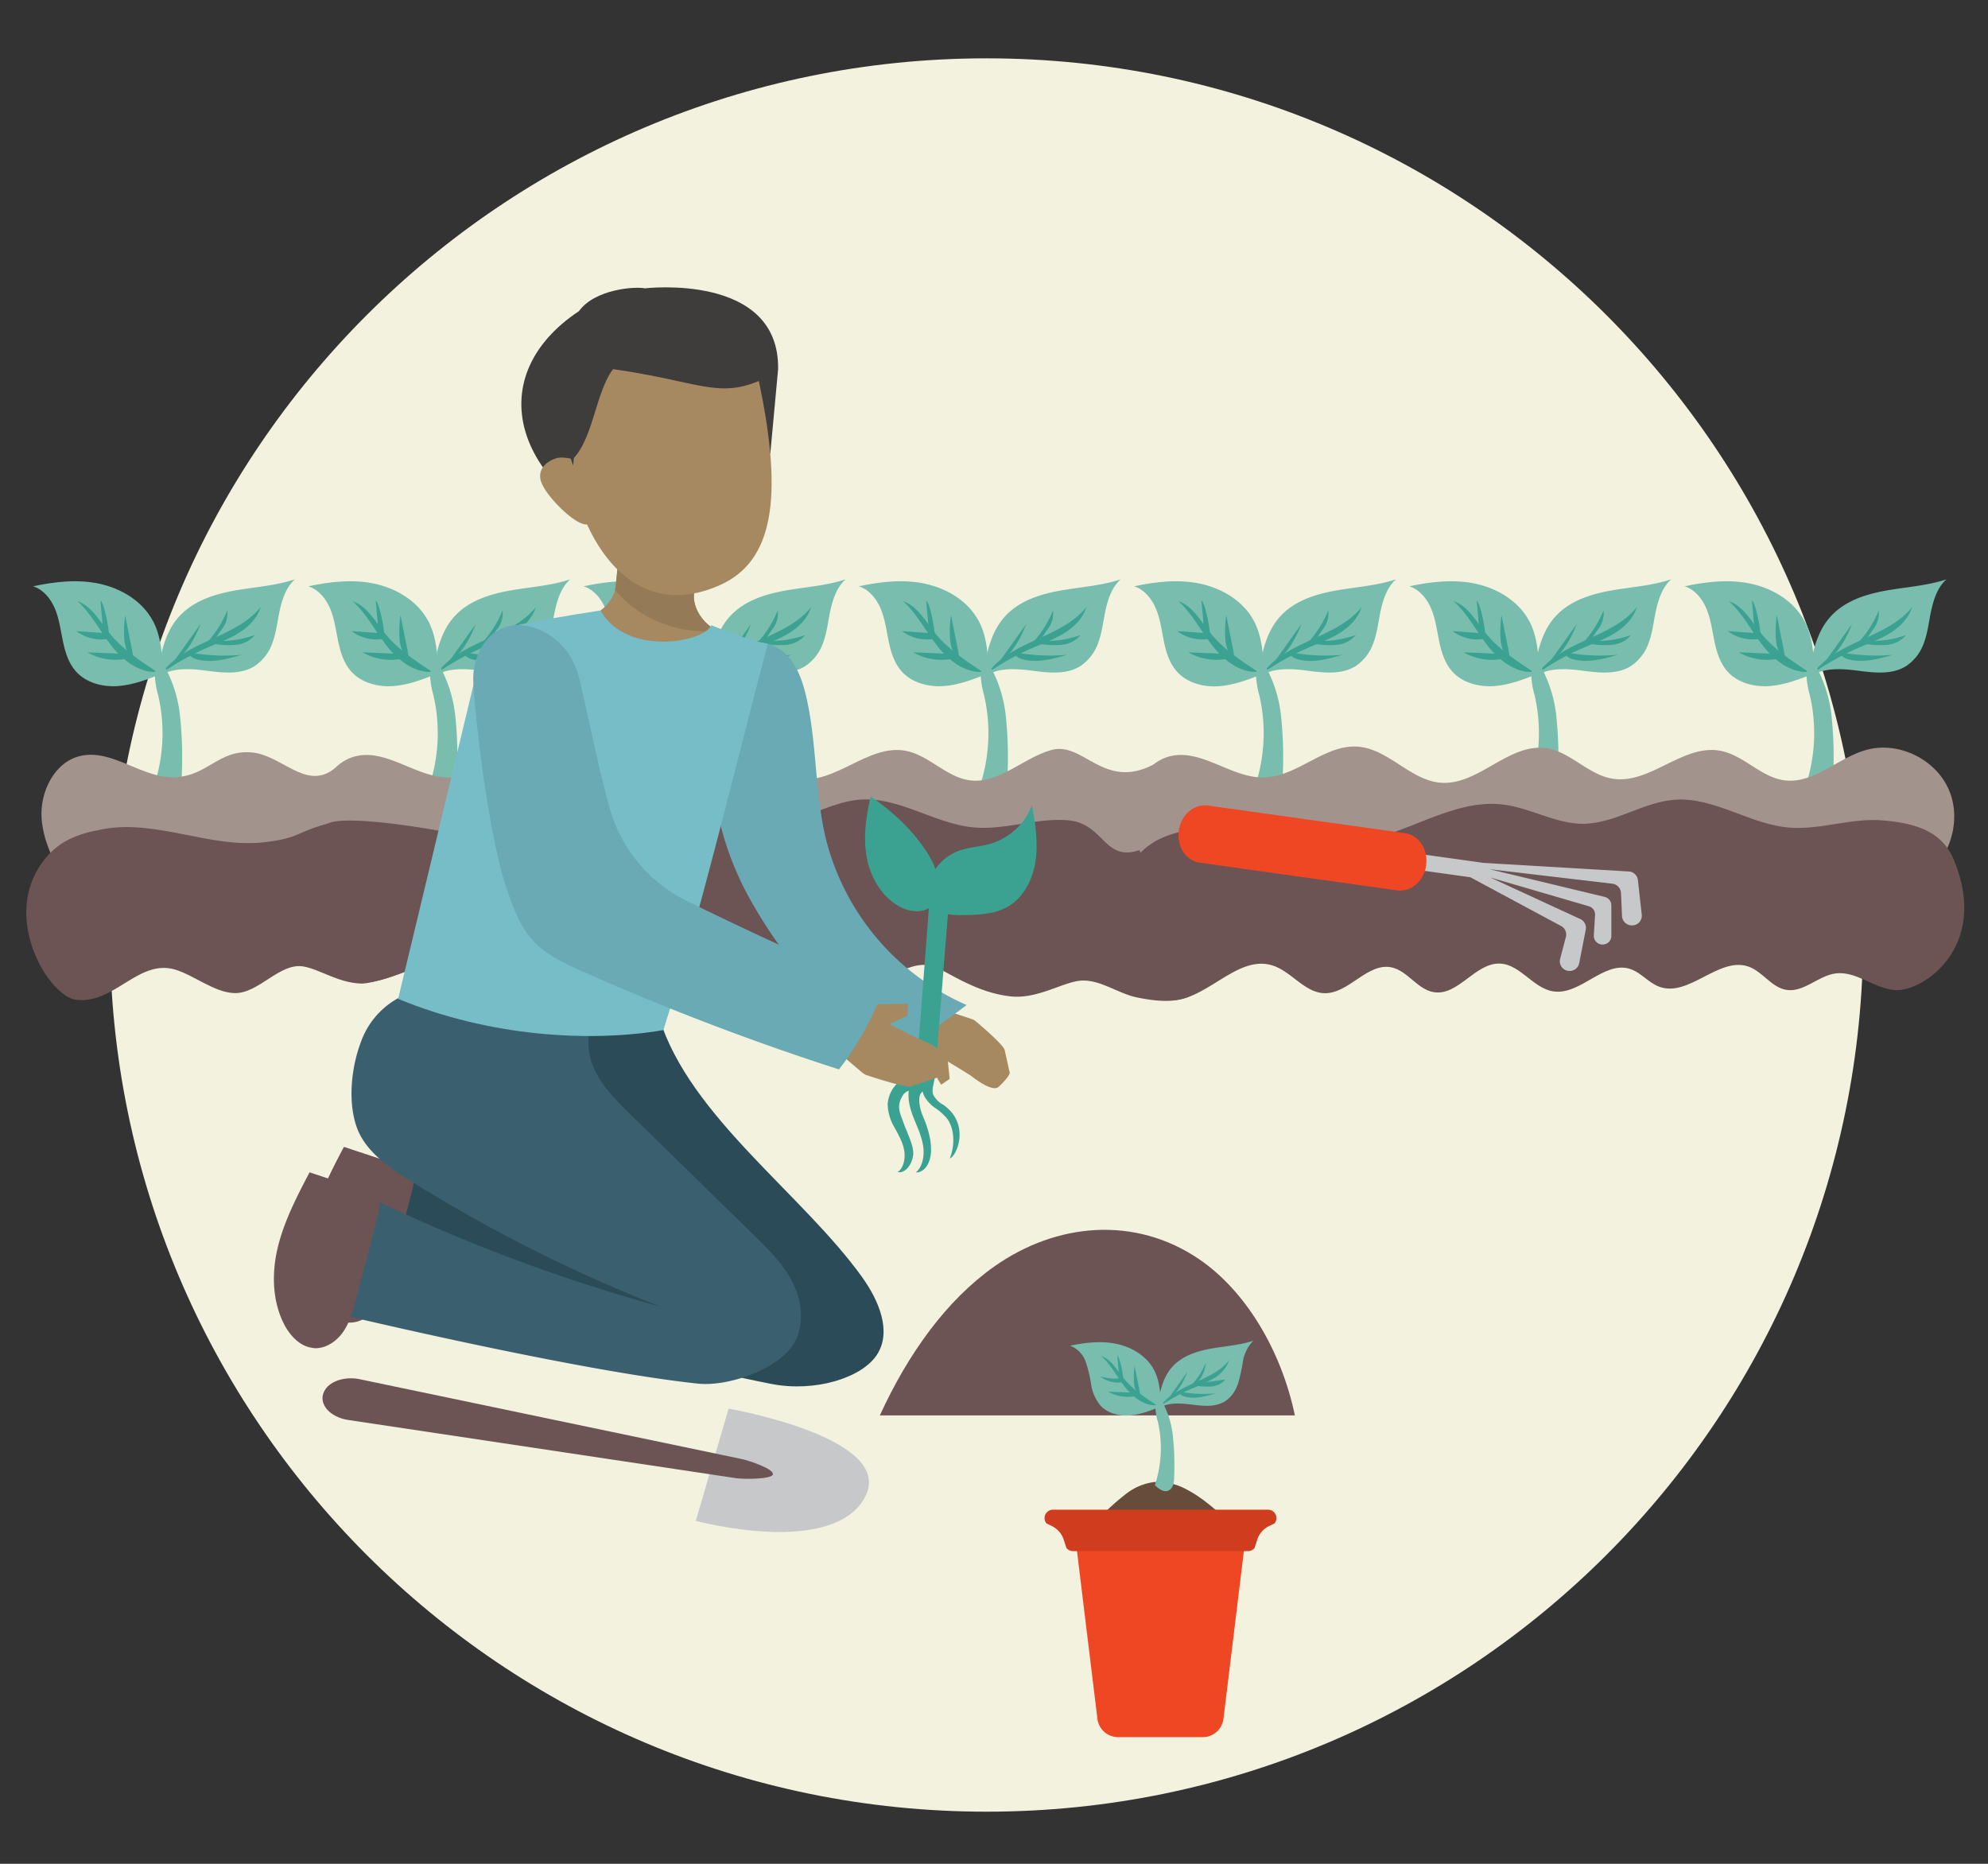 <svg id="Layer_1" data-name="Layer 1" xmlns="http://www.w3.org/2000/svg" xmlns:xlink="http://www.w3.org/1999/xlink" viewBox="0 0 640 600"><rect x="0" y="0" width="640" height="600" fill="#333333" stroke="none"/><defs><style>.cls-1{fill:none;}.cls-2{clip-path:url(#clip-path);}.cls-3{fill:#f3f2df;}.cls-4{fill:#a68961;}.cls-5{fill:#79bdae;}.cls-6{fill:#3ba291;}.cls-7{fill:#947a56;}.cls-8{fill:#3e3d3c;}.cls-9{fill:#a2948d;}.cls-10{fill:#6c5354;}.cls-11{fill:#c6c8ca;}.cls-12{fill:#ef4723;}.cls-13{fill:#2a4b57;}.cls-14{fill:#3a606f;}.cls-15{fill:#69aab4;}.cls-16{fill:#76bdc8;}.cls-17{fill:#674b3b;}.cls-18{fill:#cf3d1e;}</style><clipPath id="clip-path"><rect class="cls-1" x="8.42" y="18.78" width="623.97" height="564.44"/></clipPath></defs><title>EEI-STH-Kindness</title><g class="cls-2"><path class="cls-3" d="M599.83,301c0,155.86-126.35,282.22-282.22,282.22S35.39,456.87,35.39,301,161.75,18.78,317.61,18.78,599.83,145.14,599.83,301"/><path class="cls-4" d="M297.36,331.21l1,9.32a4.5,4.5,0,0,0,.62,1.87l4,6.8,2.75-1.87-.58-5.61,7,4.3c.68.42,7.19,5.86,9.36,3.84.84-.77,3.47-3.36,3.55-4.5l-1.57-7.07c.1-1.68-9.62-9.73-9.62-9.73a4.79,4.79,0,0,0-1-.49l-8.73-2.9a4.55,4.55,0,0,0-5.37,2l-.78,1.3a4.5,4.5,0,0,0-.61,2.78"/><path class="cls-5" d="M619.39,206.89a14.76,14.76,0,0,1-5.8,7.57c-4.59,2.85-10.44,2.1-15.8,1.41s-11.35-1-15.57,2.34c1-6.83,2.24-14.05,6.73-19.3s11.19-7.48,17.82-8.71,13.46-1.57,19.85-3.7c-2.73,2.44-4,6.09-4.82,9.67s-1.13,7.28-2.41,10.72"/><path class="cls-6" d="M598.38,208.52a83.67,83.67,0,0,0-14.43,8c7.58-10.32,23.63-11.08,31.62-21.08-1.09,3.56-3.91,6.38-7.06,8.35s-6.71,3.24-10.13,4.72"/><path class="cls-6" d="M596.26,200.83q-4.5,6.3-9,12.62c4.4-2.86,7.09-7.73,9-12.62"/><path class="cls-6" d="M604.83,196.52A34.44,34.44,0,0,1,598,207.14c1.25-.91,1.32.22,2.42-.86.47-.47,2.11-3,2.52-3.56a8.31,8.31,0,0,0,1.85-6.2"/><path class="cls-6" d="M600.46,206.28a.61.61,0,0,0-.56.27c-.2.38.38.7.82.75a27,27,0,0,0,6.95.27,9,9,0,0,0,6-3.15,32.88,32.88,0,0,1-13.25,1.86"/><path class="cls-6" d="M609.44,210.79a61.36,61.36,0,0,1-16.9-.81c-.06,1.14,1.18,1.87,2.27,2.19,4.76,1.4,9.85,0,14.63-1.38"/><path class="cls-5" d="M580.92,199.93c-3.37-6.37-10.12-10.46-17.17-12s-14.39-.68-21.44.81c3.38,1.06,5.8,4.12,7.13,7.41s1.77,6.84,2.49,10.31,1.8,7,4.14,9.65c3.32,3.75,8.71,5.13,13.72,4.74s9.74-2.28,14.39-4.15c-.26-5.76-.58-11.72-3.26-16.82"/><path class="cls-6" d="M566.87,203.78c-3.09-3.83-5.63-8.64-10.27-10.24,4.43,4,7.17,9.44,10.79,14.15s8.87,8.95,14.81,8.61c-5.54-3.64-11.18-7.36-15.33-12.52"/><path class="cls-6" d="M572,198.13a36.38,36.38,0,0,0-.26,7.8,12.19,12.19,0,0,0,3,7.08,37.87,37.87,0,0,0-.8-5.3c-.63-3.19-1.27-6.39-1.91-9.58"/><path class="cls-6" d="M565,204.44c.32.68,1.47.3,1.69-.41s-1.4-9.89-2.69-10.72q.51,5.56,1,11.13"/><path class="cls-6" d="M565.88,205.75a1.29,1.29,0,0,0,1-.49.91.91,0,0,0-.39-1.14,2.73,2.73,0,0,0-1.27-.3l-9-.66a13.29,13.29,0,0,0,9.63,2.59"/><path class="cls-6" d="M559.79,210a18.27,18.27,0,0,0,13.61,1.84c-.15-.43-.28-.86-.43-1.29L559.79,210"/><path class="cls-5" d="M587.29,255.65c2.4-.82,2.86-4,2.91-6.51a125.71,125.71,0,0,0-.59-18.82,42.27,42.27,0,0,0-6.07-17.69,7,7,0,0,0-1.94,5.3,27.31,27.31,0,0,0,1,5.71,54,54,0,0,1-1.32,29.43c1.64,1.59,3.8,3.32,6,2.58"/><path class="cls-5" d="M530.78,206.89a14.86,14.86,0,0,1-5.8,7.57c-4.59,2.85-10.45,2.1-15.8,1.41s-11.35-1-15.57,2.34c1-6.83,2.24-14.05,6.73-19.3s11.19-7.48,17.82-8.71,13.45-1.57,19.85-3.7c-2.73,2.44-4,6.09-4.82,9.67s-1.13,7.28-2.41,10.72"/><path class="cls-6" d="M509.77,208.52a83.67,83.67,0,0,0-14.43,8c7.58-10.32,23.63-11.08,31.61-21.08-1.08,3.56-3.9,6.38-7.05,8.35s-6.71,3.24-10.13,4.72"/><path class="cls-6" d="M507.64,200.83q-4.49,6.3-9,12.62c4.4-2.86,7.09-7.73,9-12.62"/><path class="cls-6" d="M516.22,196.52a34.63,34.63,0,0,1-6.79,10.62c1.25-.91,1.31.22,2.42-.86.47-.47,2.11-3,2.52-3.56a8.31,8.31,0,0,0,1.85-6.2"/><path class="cls-6" d="M511.84,206.28a.59.59,0,0,0-.55.27c-.21.38.38.7.81.75a27.09,27.09,0,0,0,7,.27,9,9,0,0,0,6-3.15,32.93,32.93,0,0,1-13.26,1.86"/><path class="cls-6" d="M520.82,210.79a61.31,61.31,0,0,1-16.89-.81c-.06,1.14,1.17,1.87,2.26,2.19,4.77,1.4,9.86,0,14.63-1.38"/><path class="cls-5" d="M492.31,199.93c-3.37-6.37-10.13-10.46-17.18-12s-14.38-.68-21.43.81c3.38,1.06,5.8,4.12,7.13,7.41s1.77,6.84,2.49,10.31,1.8,7,4.14,9.65c3.32,3.75,8.71,5.13,13.72,4.74s9.74-2.28,14.39-4.15c-.26-5.76-.58-11.72-3.26-16.82"/><path class="cls-6" d="M478.26,203.78c-3.09-3.83-5.63-8.64-10.27-10.24,4.43,4,7.17,9.44,10.79,14.15s8.87,8.95,14.81,8.61c-5.54-3.64-11.18-7.36-15.33-12.52"/><path class="cls-6" d="M483.36,198.13a36.38,36.38,0,0,0-.26,7.8,12.18,12.18,0,0,0,3,7.08,36.43,36.43,0,0,0-.79-5.3c-.64-3.19-1.27-6.39-1.91-9.58"/><path class="cls-6" d="M476.39,204.44c.32.68,1.47.3,1.69-.41s-1.4-9.89-2.69-10.72q.51,5.56,1,11.13"/><path class="cls-6" d="M477.27,205.75a1.29,1.29,0,0,0,1-.49.93.93,0,0,0-.39-1.14,2.73,2.73,0,0,0-1.27-.3l-9-.66a13.29,13.29,0,0,0,9.63,2.59"/><path class="cls-6" d="M471.18,210a18.26,18.26,0,0,0,13.61,1.84c-.15-.43-.29-.86-.43-1.29L471.18,210"/><path class="cls-5" d="M498.68,255.65c2.4-.82,2.86-4,2.91-6.51a127.06,127.06,0,0,0-.59-18.82,42.27,42.27,0,0,0-6.07-17.69,7,7,0,0,0-1.94,5.3,27.31,27.31,0,0,0,1,5.71,54.06,54.06,0,0,1-1.32,29.43c1.64,1.59,3.8,3.32,6,2.58"/><path class="cls-5" d="M442.17,206.89a14.86,14.86,0,0,1-5.8,7.57c-4.59,2.85-10.45,2.1-15.8,1.41s-11.36-1-15.57,2.34c1-6.83,2.24-14.05,6.73-19.3s11.18-7.48,17.81-8.71,13.46-1.57,19.86-3.7c-2.73,2.44-4,6.09-4.82,9.67s-1.13,7.28-2.41,10.72"/><path class="cls-6" d="M421.16,208.52a83.67,83.67,0,0,0-14.43,8c7.58-10.32,23.62-11.08,31.61-21.08-1.08,3.56-3.9,6.38-7.06,8.35s-6.7,3.24-10.12,4.72"/><path class="cls-6" d="M419,200.83q-4.48,6.3-9,12.62c4.4-2.86,7.09-7.73,9-12.62"/><path class="cls-6" d="M427.6,196.52a34.44,34.44,0,0,1-6.79,10.62c1.26-.91,1.32.22,2.42-.86.48-.47,2.12-3,2.53-3.56a8.3,8.3,0,0,0,1.84-6.2"/><path class="cls-6" d="M423.23,206.28a.59.59,0,0,0-.55.27c-.21.38.38.7.81.75a27.09,27.09,0,0,0,7,.27,9.06,9.06,0,0,0,6-3.15,33,33,0,0,1-13.26,1.86"/><path class="cls-6" d="M432.21,210.79a61.4,61.4,0,0,1-16.9-.81c-.05,1.14,1.18,1.87,2.27,2.19,4.77,1.4,9.86,0,14.63-1.38"/><path class="cls-5" d="M403.69,199.93c-3.36-6.37-10.12-10.46-17.17-12s-14.38-.68-21.43.81c3.38,1.06,5.8,4.12,7.13,7.41S374,203,374.7,206.51s1.8,7,4.15,9.65c3.32,3.75,8.71,5.13,13.71,4.74s9.75-2.28,14.39-4.15c-.25-5.76-.57-11.72-3.26-16.82"/><path class="cls-6" d="M389.64,203.78c-3.08-3.83-5.62-8.64-10.27-10.24,4.44,4,7.17,9.44,10.8,14.15S399,216.64,405,216.3c-5.54-3.64-11.18-7.36-15.34-12.52"/><path class="cls-6" d="M394.75,198.13a36.38,36.38,0,0,0-.26,7.8,12.18,12.18,0,0,0,3,7.08,36.43,36.43,0,0,0-.79-5.3c-.64-3.19-1.28-6.39-1.91-9.58"/><path class="cls-6" d="M387.78,204.44c.31.68,1.47.3,1.69-.41s-1.4-9.89-2.69-10.72q.5,5.56,1,11.13"/><path class="cls-6" d="M388.66,205.75a1.29,1.29,0,0,0,1-.49.93.93,0,0,0-.39-1.14,2.76,2.76,0,0,0-1.27-.3l-9-.66a13.29,13.29,0,0,0,9.63,2.59"/><path class="cls-6" d="M382.57,210a18.24,18.24,0,0,0,13.6,1.84l-.42-1.29L382.57,210"/><path class="cls-5" d="M410.06,255.65c2.41-.82,2.87-4,2.92-6.51a127.06,127.06,0,0,0-.59-18.82,42.41,42.41,0,0,0-6.07-17.69,7,7,0,0,0-1.95,5.3,28.67,28.67,0,0,0,1,5.71,54.05,54.05,0,0,1-1.31,29.43c1.64,1.59,3.8,3.32,6,2.58"/><path class="cls-5" d="M353.56,206.89a14.86,14.86,0,0,1-5.8,7.57c-4.59,2.85-10.45,2.1-15.8,1.41s-11.36-1-15.57,2.34c1-6.83,2.24-14.05,6.73-19.3s11.18-7.48,17.81-8.71,13.46-1.57,19.85-3.7c-2.72,2.44-4,6.09-4.81,9.67s-1.13,7.28-2.41,10.72"/><path class="cls-6" d="M332.55,208.52a83.67,83.67,0,0,0-14.43,8c7.57-10.32,23.62-11.08,31.61-21.08-1.08,3.56-3.9,6.38-7.06,8.35s-6.7,3.24-10.12,4.72"/><path class="cls-6" d="M330.42,200.83l-9,12.62c4.41-2.86,7.09-7.73,9-12.62"/><path class="cls-6" d="M339,196.52a34.44,34.44,0,0,1-6.79,10.62c1.26-.91,1.32.22,2.42-.86.48-.47,2.12-3,2.53-3.56a8.3,8.3,0,0,0,1.84-6.2"/><path class="cls-6" d="M334.62,206.28a.59.59,0,0,0-.55.27c-.21.38.38.7.81.75a27.09,27.09,0,0,0,7,.27,9,9,0,0,0,6-3.15,32.88,32.88,0,0,1-13.25,1.86"/><path class="cls-6" d="M343.6,210.79a61.4,61.4,0,0,1-16.9-.81c-.05,1.14,1.18,1.87,2.27,2.19,4.77,1.4,9.86,0,14.63-1.38"/><path class="cls-5" d="M315.08,199.93c-3.36-6.37-10.12-10.46-17.17-12s-14.39-.68-21.43.81c3.38,1.06,5.8,4.12,7.13,7.41s1.77,6.84,2.48,10.31,1.8,7,4.15,9.65c3.32,3.75,8.71,5.13,13.71,4.74s9.74-2.28,14.39-4.15c-.25-5.76-.57-11.72-3.26-16.82"/><path class="cls-6" d="M301,203.78c-3.08-3.83-5.62-8.64-10.27-10.24,4.43,4,7.17,9.44,10.8,14.15s8.87,8.95,14.8,8.61c-5.54-3.64-11.17-7.36-15.33-12.52"/><path class="cls-6" d="M306.14,198.13a35.74,35.74,0,0,0-.26,7.8,12.11,12.11,0,0,0,3,7.08,36.43,36.43,0,0,0-.79-5.3c-.64-3.19-1.28-6.39-1.91-9.58"/><path class="cls-6" d="M299.17,204.44c.31.68,1.46.3,1.68-.41s-1.4-9.89-2.68-10.72q.49,5.56,1,11.13"/><path class="cls-6" d="M300.05,205.75a1.31,1.31,0,0,0,1-.49.94.94,0,0,0-.39-1.14,2.79,2.79,0,0,0-1.27-.3l-9-.66a13.32,13.32,0,0,0,9.64,2.59"/><path class="cls-6" d="M294,210a18.28,18.28,0,0,0,13.61,1.84l-.42-1.29L294,210"/><path class="cls-5" d="M321.45,255.65c2.41-.82,2.87-4,2.92-6.51a128.43,128.43,0,0,0-.59-18.82,42.41,42.41,0,0,0-6.07-17.69,6.92,6.92,0,0,0-1.95,5.3,28,28,0,0,0,1,5.71,54.05,54.05,0,0,1-1.31,29.43c1.63,1.59,3.8,3.32,6,2.58"/><path class="cls-5" d="M265,206.89a14.83,14.83,0,0,1-5.81,7.57c-4.59,2.85-10.44,2.1-15.79,1.41s-11.36-1-15.57,2.34c1-6.83,2.24-14.05,6.73-19.3s11.18-7.48,17.81-8.71,13.46-1.57,19.85-3.7c-2.72,2.44-4,6.09-4.82,9.67s-1.12,7.28-2.4,10.72"/><path class="cls-6" d="M243.93,208.52a84,84,0,0,0-14.43,8c7.58-10.32,23.63-11.08,31.62-21.08-1.09,3.56-3.9,6.38-7.06,8.35s-6.71,3.24-10.13,4.72"/><path class="cls-6" d="M241.81,200.83l-9,12.62c4.4-2.86,7.09-7.73,9-12.62"/><path class="cls-6" d="M250.38,196.52a34.44,34.44,0,0,1-6.79,10.62c1.25-.91,1.32.22,2.42-.86.47-.47,2.12-3,2.53-3.56a8.3,8.3,0,0,0,1.84-6.2"/><path class="cls-6" d="M246,206.28a.61.61,0,0,0-.56.27c-.2.38.38.7.82.75a27.09,27.09,0,0,0,7,.27,9,9,0,0,0,6-3.15A32.88,32.88,0,0,1,246,206.28"/><path class="cls-6" d="M255,210.79a61.38,61.38,0,0,1-16.9-.81c-.05,1.14,1.18,1.87,2.27,2.19,4.77,1.4,9.86,0,14.63-1.38"/><path class="cls-5" d="M226.47,199.93c-3.36-6.37-10.12-10.46-17.17-12s-14.39-.68-21.43.81c3.37,1.06,5.8,4.12,7.13,7.41s1.76,6.84,2.48,10.31,1.8,7,4.14,9.65c3.32,3.75,8.72,5.13,13.72,4.74s9.74-2.28,14.39-4.15c-.26-5.76-.57-11.72-3.26-16.82"/><path class="cls-6" d="M212.42,203.78c-3.08-3.83-5.62-8.64-10.27-10.24,4.43,4,7.17,9.44,10.79,14.15s8.88,8.95,14.81,8.61c-5.54-3.64-11.18-7.36-15.33-12.52"/><path class="cls-6" d="M217.52,198.13a37,37,0,0,0-.26,7.8,12.18,12.18,0,0,0,3,7.08,35.1,35.1,0,0,0-.78-5.3l-1.92-9.58"/><path class="cls-6" d="M210.55,204.44c.32.68,1.47.3,1.69-.41s-1.4-9.89-2.68-10.72l1,11.13"/><path class="cls-6" d="M211.44,205.75a1.29,1.29,0,0,0,1-.49.91.91,0,0,0-.39-1.14,2.72,2.72,0,0,0-1.26-.3l-9-.66a13.31,13.31,0,0,0,9.64,2.59"/><path class="cls-6" d="M205.34,210A18.27,18.27,0,0,0,219,211.85c-.14-.43-.28-.86-.43-1.29L205.34,210"/><path class="cls-5" d="M232.84,255.65c2.41-.82,2.86-4,2.91-6.51a125.71,125.71,0,0,0-.59-18.82,42.25,42.25,0,0,0-6.06-17.69,6.92,6.92,0,0,0-1.95,5.3,27.31,27.31,0,0,0,1,5.71,54,54,0,0,1-1.32,29.43c1.64,1.59,3.8,3.32,6,2.58"/><path class="cls-5" d="M176.33,206.89a14.76,14.76,0,0,1-5.8,7.57c-4.59,2.85-10.44,2.1-15.8,1.41s-11.35-1-15.56,2.34c1-6.83,2.24-14.05,6.72-19.3s11.19-7.48,17.82-8.71,13.46-1.57,19.85-3.7c-2.73,2.44-4,6.09-4.82,9.67s-1.13,7.28-2.41,10.72"/><path class="cls-6" d="M155.32,208.52a83.67,83.67,0,0,0-14.43,8c7.58-10.32,23.63-11.08,31.62-21.08-1.09,3.56-3.91,6.38-7.06,8.35s-6.71,3.24-10.13,4.72"/><path class="cls-6" d="M153.2,200.83l-9,12.62c4.4-2.86,7.09-7.73,9-12.62"/><path class="cls-6" d="M161.77,196.52A34.44,34.44,0,0,1,155,207.14c1.25-.91,1.31.22,2.42-.86.47-.47,2.12-3,2.52-3.56a8.26,8.26,0,0,0,1.85-6.2"/><path class="cls-6" d="M157.4,206.28a.6.6,0,0,0-.56.27c-.21.38.38.7.82.75a27,27,0,0,0,7,.27,9,9,0,0,0,6-3.15,32.88,32.88,0,0,1-13.25,1.86"/><path class="cls-6" d="M166.38,210.79a61.38,61.38,0,0,1-16.9-.81c0,1.14,1.18,1.87,2.26,2.19,4.77,1.4,9.86,0,14.64-1.38"/><path class="cls-5" d="M137.86,199.93c-3.37-6.37-10.13-10.46-17.17-12s-14.39-.68-21.43.81c3.37,1.06,5.79,4.12,7.12,7.41s1.77,6.84,2.49,10.31,1.8,7,4.14,9.65c3.32,3.75,8.72,5.13,13.72,4.74s9.74-2.28,14.39-4.15c-.26-5.76-.58-11.72-3.26-16.82"/><path class="cls-6" d="M123.81,203.78c-3.08-3.83-5.63-8.64-10.27-10.24,4.43,4,7.17,9.44,10.79,14.15s8.88,8.95,14.81,8.61c-5.54-3.64-11.18-7.36-15.33-12.52"/><path class="cls-6" d="M128.91,198.13a36.38,36.38,0,0,0-.26,7.8,12.18,12.18,0,0,0,3,7.08,36.42,36.42,0,0,0-.78-5.3l-1.92-9.58"/><path class="cls-6" d="M121.94,204.44c.32.68,1.47.3,1.69-.41s-1.4-9.89-2.68-10.72l1,11.13"/><path class="cls-6" d="M122.82,205.75a1.29,1.29,0,0,0,1-.49.91.91,0,0,0-.39-1.14,2.73,2.73,0,0,0-1.27-.3l-9-.66a13.29,13.29,0,0,0,9.63,2.59"/><path class="cls-6" d="M116.73,210a18.26,18.26,0,0,0,13.61,1.84c-.15-.43-.28-.86-.43-1.29L116.73,210"/><path class="cls-5" d="M144.23,255.65c2.4-.82,2.86-4,2.91-6.51a127.06,127.06,0,0,0-.59-18.82,42.25,42.25,0,0,0-6.06-17.69,6.92,6.92,0,0,0-2,5.3,27.31,27.31,0,0,0,1,5.71,54,54,0,0,1-1.32,29.43c1.64,1.59,3.8,3.32,6,2.58"/><path class="cls-5" d="M87.72,206.89a14.76,14.76,0,0,1-5.8,7.57c-4.59,2.85-10.45,2.1-15.8,1.41s-11.35-1-15.57,2.34c1-6.83,2.24-14.05,6.73-19.3s11.19-7.48,17.82-8.71,13.45-1.57,19.85-3.7c-2.73,2.44-4,6.09-4.82,9.67s-1.13,7.28-2.41,10.72"/><path class="cls-6" d="M66.71,208.52a83.67,83.67,0,0,0-14.43,8c7.58-10.32,23.62-11.08,31.62-21.08-1.09,3.56-3.91,6.38-7.07,8.35s-6.7,3.24-10.12,4.72"/><path class="cls-6" d="M64.59,200.83l-9,12.62c4.4-2.86,7.09-7.73,9-12.62"/><path class="cls-6" d="M73.16,196.52a34.63,34.63,0,0,1-6.79,10.62c1.25-.91,1.31.22,2.41-.86.48-.47,2.12-3,2.53-3.56a8.31,8.31,0,0,0,1.85-6.2"/><path class="cls-6" d="M68.78,206.28a.59.59,0,0,0-.55.27c-.21.38.38.7.82.75a27,27,0,0,0,7,.27,9,9,0,0,0,6-3.15,32.91,32.91,0,0,1-13.26,1.86"/><path class="cls-6" d="M77.76,210.79A61.31,61.31,0,0,1,60.87,210c-.06,1.14,1.18,1.87,2.27,2.19,4.76,1.4,9.85,0,14.62-1.38"/><path class="cls-5" d="M49.24,199.93c-3.36-6.37-10.12-10.46-17.16-12s-14.39-.68-21.44.81c3.38,1.06,5.8,4.12,7.13,7.41s1.77,6.84,2.49,10.31,1.8,7,4.14,9.65c3.32,3.75,8.71,5.13,13.71,4.74s9.75-2.28,14.4-4.15c-.26-5.76-.58-11.72-3.27-16.82"/><path class="cls-6" d="M35.19,203.78c-3.08-3.83-5.62-8.64-10.26-10.24,4.43,4,7.17,9.44,10.79,14.15s8.88,8.95,14.81,8.61c-5.54-3.64-11.18-7.36-15.34-12.52"/><path class="cls-6" d="M40.3,198.13a35.74,35.74,0,0,0-.26,7.8A12.18,12.18,0,0,0,43,213a36.43,36.43,0,0,0-.79-5.3c-.64-3.19-1.28-6.39-1.91-9.58"/><path class="cls-6" d="M33.33,204.44c.32.68,1.47.3,1.69-.41s-1.4-9.89-2.69-10.72q.49,5.56,1,11.13"/><path class="cls-6" d="M34.21,205.75a1.29,1.29,0,0,0,1-.49.91.91,0,0,0-.39-1.14,2.73,2.73,0,0,0-1.27-.3l-9-.66a13.29,13.29,0,0,0,9.63,2.59"/><path class="cls-6" d="M28.12,210a18.24,18.24,0,0,0,13.6,1.84c-.14-.43-.27-.86-.42-1.29L28.12,210"/><path class="cls-5" d="M55.61,255.65c2.41-.82,2.87-4,2.92-6.51a127.06,127.06,0,0,0-.59-18.82,42.25,42.25,0,0,0-6.06-17.69,6.92,6.92,0,0,0-2,5.3,27.31,27.31,0,0,0,1,5.71,54,54,0,0,1-1.32,29.43c1.64,1.59,3.8,3.32,6,2.58"/><path class="cls-4" d="M223.42,191.14l1-9.82-25.21-2.49s-.44,4.4-1,9.83-6.11,10.22-12.46,10.72l-16.68,1.33a14.38,14.38,0,0,0-12.64,12.55l50.48,19.09,50.68-5.75c.64-6.44-1.82-16.21-7.95-17.94l-16.11-4.56c-6.11-1.73-10.64-7.54-10.11-13"/><path class="cls-7" d="M228.25,201.32c-3.22-2.64-5.19-6.49-4.83-10.18l1-9.82-25.21-2.49s-.44,4.4-1,9.83a8.69,8.69,0,0,1-.22,1.22,36.05,36.05,0,0,0,12.39,9.58c7.33,3.43,14.74,4.37,19.88,3.25a14.94,14.94,0,0,1-2-1.39"/><path class="cls-8" d="M248,145.87c-7.35,3.9-25.67,32.29-32.39,32.61-51.67-19-61.44-56.95-29.25-78.3,5.27-7.23,18.28-8,21.24-7.36,0,0,43.37-5.16,42.9,26"/><path class="cls-4" d="M174.74,156.36c2.63,5,11.29,13.31,14.45,12.4s7.84-9.56,5.2-14.57-12-7.63-15.17-6.72-7.11,3.89-4.48,8.89"/><path class="cls-4" d="M231.7,188.39c17.1-7.58,20.65-27.78,12.59-65.74-13.33,5.56-19.47.13-46.91-3.82-5.9,7.57-6.53,24.62-14.4,30.15,5.34,29.68,22.77,50.92,48.72,39.41"/><path class="cls-9" d="M120.17,250.86c-2.33.8-9.08-6.11-12.71-3.29-9,6.93-16.73-4.51-26.46-5.35-10.75-.93-14.19,7.74-25,8-10.39.26-19.82-9.15-30-6.89-8.46,1.88-13.24,11.59-12.6,20.23s5.28,16.4,9.8,23.79c30.94-4.15,63.7-6.93,96.9-8.38Z"/><path class="cls-10" d="M107.05,264.75c-11.69,2.81-9.88,5-22,6.39-8.66,1-17.36-.84-25.91-2.54s-17.35-3.27-25.93-1.69-14.69,3.85-19.76,10.94c-12.95,18.1,2.38,42.91,11,44,12.22,1.59,20.09-13.21,31.91-9.73C62.53,314,69,319.47,75.4,319.7c7.92.28,14.73-10.08,22.49-8.53,5.26,1,10.8,5.09,18.1,5.46,4.18.21,16.13-4.2,16.13-4.63Z"/><path class="cls-9" d="M235.28,240.8c7.88,1.07,13.67,8.58,21.52,9.87,12,2,22.67-11.17,34.63-9,7.55,1.34,13.14,8.51,20.74,9.53,9.37,1.24,17.11-7.14,26.2-9.73,10.35-3,16.85,13.06,33,4.65,9.54-5,5.41,30.57-3.57,36.49-81.39-7.66-163-20.64-244-9.79-4.53-7.39-21.64-9.2-21.64-9.2-.64-8.64,4.13-18.35,12.59-20.23,10.14-2.26,19.58,7.15,30,6.89,10.78-.27,19.64-10.84,30.39-9.9,9.73.84,16.81,10.89,26.55,11.6,12,.89,21.76-12.74,33.7-11.13"/><path class="cls-10" d="M173.63,271.14c-8.65,1-17.35-.84-25.9-2.54s-31.68-5.66-40.25-4.08c-4.57.84-6.13,4.47-6.19,7.81a34.11,34.11,0,0,1-2.49,11.54c-6.51,17.13,7.13,31.33,14.85,32.33,12.22,1.59,21.74-9,33.55-5.48,6.18,1.82,10.39,8.75,16.82,9,7.92.28,13.87-9.87,21.63-8.33,5.26,1.05,8.41,7.17,13.71,8,7.83,1.28,13.36-9.53,21.3-9.2,6.53.27,10.65,7.92,17.1,8.94,8.7,1.38,16.26-9.86,24.68-7.25,3.56,1.11,6,4.48,9.5,5.77,9.53,3.52,19.24-9.91,28.79-6.46,4.48,1.62,13.4,8.4,24.76,9.58,8.21.85,16.1-4.21,21.71-5,6.54-.89,12.38,4,18.84,5.33,13.36,2.74,18.64.29,24-6.2,13.36-16.31-1.37-51.31-20.94-42.16-13.83,6.46-12.8-7.69-25.44-8.69-9.85-.78-19.61,3.05-29.48,2.37-12.81-.88-24.39-9.92-37.21-9-10.17.72-19.24,7.67-29.44,7.74-8.84.07-16.91-5.06-25.68-6.17-16.58-2.09-31.58,10.2-48.18,12.14"/><path class="cls-9" d="M497.55,240.8c7.89,1.07,13.67,8.58,21.53,9.87,12,2,22.66-11.17,34.63-9,7.54,1.34,13.13,8.51,20.73,9.53,9.38,1.24,17.11-7.14,26.2-9.73,10.35-3,22.41,2.82,26.72,12.68s.46,22.54-8.52,28.46a1081.81,1081.81,0,0,0-244.68,4.8c-4.52-7.39-9.17-15.15-9.8-23.79s4.14-18.35,12.59-20.23c10.15-2.26,19.58,7.15,30,6.89,10.79-.27,19.65-10.84,30.39-9.9,9.73.84,16.82,10.89,26.56,11.6,12,.89,21.76-12.74,33.69-11.13"/><path class="cls-10" d="M435.91,271.14c-8.66,1-17.36-.84-25.91-2.54s-17.35-3.27-25.93-1.7-14.7,3.86-19.77,11c-12.94,18.1,2.39,42.91,11,44,12.22,1.59,22.33-14.65,34.15-11.17,6.18,1.82,10.38,8.75,16.81,9,7.92.28,13.87-9.87,21.63-8.33,5.26,1.05,8.42,7.17,13.71,8,7.84,1.28,13.37-9.53,21.3-9.2,6.53.27,10.65,7.92,17.1,8.94,8.71,1.38,16.27-9.86,24.68-7.25,3.56,1.11,6,4.48,9.51,5.77,9.53,3.52,19.24-9.91,28.79-6.46,4.47,1.62,7.32,6.63,12,7.44,5.59,1,10.28-4.49,15.89-5.26,6.54-.89,12.28,4.66,18.84,5.33,9.13.94,30.87-13.75,19.39-41.71-3.49-8.48-10.6-11.92-23.23-12.92-9.86-.78-19.61,3.05-29.49,2.37-12.81-.88-24.39-9.92-37.21-9-10.16.72-19.24,7.67-29.43,7.74-8.84.07-16.92-5.06-25.69-6.17-16.57-2.09-31.58,10.2-48.17,12.14"/><path class="cls-11" d="M527.3,283.35a3.16,3.16,0,0,0-2.72-2.79l-47.43-2.81-.15-.05-20.85-2.92a2.63,2.63,0,0,0-3,2.19v0a2.63,2.63,0,0,0,2.29,2.93l17.91,2.51,29.08,15.62a3.1,3.1,0,0,1,1.68,3.58l-1.86,7.07a3.12,3.12,0,0,0,3,3.89h.07a3.11,3.11,0,0,0,3.07-2.49l2.12-10.81a3.1,3.1,0,0,0-1.76-3.41l-29-13.38,31.66,9.24a2.78,2.78,0,0,1,2.09,2.85l-.4,6.54a2.8,2.8,0,0,0,3.32,2.91h.06a2.77,2.77,0,0,0,2.26-2.72l0-9.87a2.8,2.8,0,0,0-2.14-2.7l-37.07-8.91,39.64,4.68a3.16,3.16,0,0,1,2.68,3l.33,7.4a3.17,3.17,0,0,0,4.07,2.88l.07,0a3.11,3.11,0,0,0,2.21-3.32Z"/><path class="cls-12" d="M449.78,286.63l-63.48-8.9c-4.46-.62-7.5-5.19-6.8-10.22l0-.19c.7-5,4.88-8.59,9.34-8l63.48,8.89c4.46.63,7.5,5.21,6.8,10.23l0,.19c-.7,5-4.88,8.59-9.34,8"/><path class="cls-13" d="M277.64,411.29c5.22,7.29,9.56,17.3,4.68,24.82s-20.05,12.13-33.93,9.42c-44.32-8.64-79.13-23.4-122.11-37.26,1.06-8.91,5.92-20.93,7-29.85,36.52,13.71,69.85,30.67,108.76,33.5-18.24-8.25-37-16.86-50.62-31.51s-21-37-12.48-55.15c13-.33,33.3,2.48,33.3,2.48,9.88,31.78,46,56.49,65.42,83.55"/><path class="cls-10" d="M112.08,425.76c3.77.27,7.33-2.14,9.48-5.25s3.15-6.84,4.11-10.5q3.51-13.33,7-26.68c.56-2.13,1-4.66-.4-6.32a6.88,6.88,0,0,0-3.19-1.74l-18.37-6.06c-4,7.62-8,15.32-10.11,23.67s-2,17.51,1.87,25.17c2,3.81,5.3,7.4,9.57,7.71"/><path class="cls-14" d="M192.17,326.82l-47.95-7.22c-4.21-.63-8.62-1.24-12.63.17a26,26,0,0,0-15.32,15.45c-3.14,8.18-4.35,19.2-1.49,27.48,2.68,7.74,10,12.81,16.89,17.16a489.78,489.78,0,0,0,81,40.8,552.25,552.25,0,0,1-92-34.37c-3.41,10.92-8.19,25.82-11.61,36.74,0,0,75.84,18.16,115.56,22.38,9.32,1,24-4,29.83-11.31,4.44-5.52,4.19-13.7,1.25-20.15s-8.12-11.56-13.19-16.52l-39.58-38.7c-4.41-4.31-8.91-8.75-11.51-14.33s-2.94-12.66.78-17.58"/><path class="cls-10" d="M101,434c3.77.27,7.33-2.14,9.48-5.25s3.15-6.84,4.11-10.5q3.53-13.33,7-26.68c.56-2.13,1-4.66-.4-6.33a7,7,0,0,0-3.19-1.73L99.66,377.4c-4,7.62-8,15.32-10.11,23.66s-2,17.52,1.88,25.18c1.95,3.81,5.29,7.39,9.56,7.71"/><path class="cls-15" d="M242.09,207c4.44-.94,9.09,1.37,12,4.83s4.4,7.92,5.43,12.33c3.55,15.16,2.71,31.11,6.45,46.23a79.48,79.48,0,0,0,45.22,53.15s-14.14,10.72-20.05,14.07c-21.68-7.84-38.08-27.64-49.45-47.69a98.64,98.64,0,0,1-11-66.8c1.33-6.86,4.53-14.67,11.35-16.12"/><path class="cls-16" d="M247.17,207.27c-10.72,40.42-21,84.46-33.6,124.34-23.22,4-55.82,2.21-85.4-10.06,8.44-35.21,16-66.55,24.42-101.76,1.23-5.11,4.21-12.84,7.33-17.07,0,0,11.1-2.81,33.41-6.2,8.31,14.91,33.4,10.28,35.67,4.74,0,0,11.24,4.78,18.17,6"/><path class="cls-10" d="M416.86,455.65c-4.42-21.16-16-40.17-30.76-50.24-20.67-14.1-46-11.82-66,2.3-15.36,10.82-27.72,28-36.85,47.94Z"/><path class="cls-11" d="M234.56,453.47,224,489.6s44,11.89,54.46-7.65c10.25-19.12-43.93-28.48-43.93-28.48"/><path class="cls-10" d="M248.79,474.7c.67-1.68-7.52-4.5-10-5L115.37,443.91c-4.81-.82-9.52.9-11,4l-.06.13c-1.89,3.87,1.86,8.22,7.86,9.09L237,475.86c2.33.35,11.23.38,11.82-1.16"/><path class="cls-17" d="M353.49,489.13a75.58,75.58,0,0,1,8.75-8,18.54,18.54,0,0,1,9.13-4,19.16,19.16,0,0,1,10.6,2.35c4.81,2.45,8.88,6.1,12.89,9.71a38.71,38.71,0,0,1-19.52,6.51c-11.88.72-21.85-6.52-21.85-6.52"/><path class="cls-5" d="M398.39,445.83a10.37,10.37,0,0,1-4.05,5.3c-3.21,2-7.3,1.46-11,1s-7.93-.72-10.87,1.64c.72-4.78,1.56-9.82,4.7-13.49s7.81-5.22,12.44-6.08,9.41-1.1,13.87-2.59a12.4,12.4,0,0,0-3.36,6.76,53.68,53.68,0,0,1-1.69,7.48"/><path class="cls-5" d="M371.51,441c-2.35-4.45-7.07-7.31-12-8.36s-10.05-.47-15,.57a8.55,8.55,0,0,1,5,5.17,41,41,0,0,1,1.74,7.21,14.33,14.33,0,0,0,2.89,6.74c2.32,2.63,6.09,3.59,9.58,3.32s6.81-1.6,10.06-2.91c-.18-4-.4-8.19-2.28-11.74"/><path class="cls-6" d="M383.71,447a58.72,58.72,0,0,0-10.08,5.6c5.29-7.21,16.51-7.74,22.09-14.73a11,11,0,0,1-4.93,5.84,51.74,51.74,0,0,1-7.08,3.29"/><path class="cls-6" d="M382.27,441.6q-3.12,4.41-6.27,8.82c3.08-2,5-5.4,6.27-8.82"/><path class="cls-6" d="M388.21,438.59a23.85,23.85,0,0,1-4.74,7.42c.8-.58,1,.07,1.69-.6a10.25,10.25,0,0,0,3-6.82"/><path class="cls-6" d="M385.16,445.41a.49.49,0,0,0-.38.19c-.15.27.26.48.56.52a18.51,18.51,0,0,0,4.87.19,6.24,6.24,0,0,0,4.21-2.2l-9.26,1.3"/><path class="cls-6" d="M391.44,448.56a42.89,42.89,0,0,1-11.81-.56c0,.79.83,1.3,1.58,1.53,3.33,1,6.89,0,10.23-1"/><path class="cls-6" d="M361.69,443.66c-2.15-2.67-3.93-6-7.17-7.15,3.09,2.77,5,6.59,7.54,9.88s6.2,6.26,10.35,6c-3.88-2.54-7.81-5.14-10.72-8.75"/><path class="cls-6" d="M365.26,439.72a24.78,24.78,0,0,0-.18,5.44,8.41,8.41,0,0,0,2.07,4.95,24.49,24.49,0,0,0-.56-3.7c-.44-2.23-.89-4.46-1.33-6.69"/><path class="cls-6" d="M360.39,444.12c.22.48,1,.21,1.18-.28s-1-6.92-1.88-7.49c.23,2.59.47,5.18.7,7.77"/><path class="cls-6" d="M361,445a.85.85,0,0,0,.7-.34.62.62,0,0,0-.27-.79,1.27,1.27,0,0,0-.88-.22c-2.54.42-3.81-.09-6.29-.46A9.3,9.3,0,0,0,361,445"/><path class="cls-6" d="M356.75,448a12.76,12.76,0,0,0,9.5,1.28c-.09-.3-.19-.6-.29-.9l-9.21-.38"/><path class="cls-5" d="M376,479.91c1.68-.58,2-2.78,2-4.56a87.51,87.51,0,0,0-.42-13.15,29.47,29.47,0,0,0-4.23-12.35,4.8,4.8,0,0,0-1.36,3.7,19.56,19.56,0,0,0,.72,4,37.74,37.74,0,0,1-.92,20.56c1.15,1.11,2.66,2.32,4.17,1.81"/><path class="cls-12" d="M345.71,491.07l7.58,62.25a6.71,6.71,0,0,0,6.66,5.9H387.2a6.71,6.71,0,0,0,6.67-5.9l7.58-62.25Z"/><path class="cls-18" d="M408.18,486H339a2.71,2.71,0,0,0-2.11,4.42l1.78.87a7.35,7.35,0,0,1,3.77,4.37l.87,2.68a2.71,2.71,0,0,0,2.11,1h56.36a2.69,2.69,0,0,0,2.1-1l.87-2.68a7.4,7.4,0,0,1,3.78-4.37l1.78-.87a2.71,2.71,0,0,0-2.11-4.42"/><path class="cls-6" d="M299.09,284a15.8,15.8,0,0,1,9.26-10c3.37-1.29,7.08-1.37,10.54-2.39a20.63,20.63,0,0,0,13.36-12.45c1,5.9,2,11.92,1.15,17.85s-3.76,11.87-8.94,14.86c-4.39,2.54-9.71,2.66-14.78,2.72-3.53,0-7.58-.16-9.75-2.94-1.65-2.12-1.62-5.13-.84-7.7"/><path class="cls-6" d="M295.3,270a68,68,0,0,0-15-13.56c-1.51,6.45-2.47,13.18-1.24,19.69S284,288.93,289.89,292c3.17,1.62,7.38,2.09,10-.29,2.14-1.94,2.6-5.15,2.22-8-.69-5.11-3.57-9.67-6.84-13.66"/><path class="cls-6" d="M303.59,355.61a7.49,7.49,0,0,1-3.26-3.43,5.57,5.57,0,0,1,.07-2.55,46.8,46.8,0,0,0,.85-5.64c.73-9.41,2.66-34.25,3.76-47.68.17-2,.29-4.1-.79-5.76s-3.89-2.24-5-.58q-2.11,27.69-4.24,55.4a17.67,17.67,0,0,0-5.33,2.71,10.27,10.27,0,0,0-3.88,7.33A15.18,15.18,0,0,0,288,363c1.2,2.28,2.56,4.54,3.06,7.19s-.14,5.88-2.1,7.12c2.41.54,4.58-2.33,5-5.31s-1.9-7.11-3.21-10.87c-1-2.83-2.4-5.21.15-8.88a4,4,0,0,1,1.66-1.13l0,.07c-.38,3.12.59,6.25,1.72,9.07s2.47,5.61,2.92,8.72-.22,6.73-2.37,8.44c3.16.26,8-5,2.18-18.34-.53-1.2-1.63-4.86-.74-6.77a2.16,2.16,0,0,1,.77-.9,6.61,6.61,0,0,0,.47,1.36,11,11,0,0,0,3.53,3.89,17.84,17.84,0,0,1,3.85,3.44c2.5,3.36,2.53,8.76.87,12.84,2.44-.93,6.61-11.31-2.13-17.31"/><path class="cls-4" d="M271.47,328.35l9.66-4.57a5.33,5.33,0,0,1,2.19-.51l9-.1-.18,3.79-5.81,2.76,8.32,4.23c.82.41,10,3.52,9.31,6.84-.26,1.27-1.22,5.37-2.29,6.13l-7.81,2.66c-1.57,1.1-15.19-3.58-15.19-3.58a6.36,6.36,0,0,1-1.07-.7l-8-6.78a5.19,5.19,0,0,1-1.29-6.39l.81-1.53a5.1,5.1,0,0,1,2.34-2.25"/><path class="cls-15" d="M221.29,290.13a47.69,47.69,0,0,1-25.15-30.42c-3.15-11.63-5.37-22.25-9.22-39.49-1.34-6-3.5-10.64-8.28-14.51s-11.6-5.84-17.22-3.33-8.79,9.08-9.06,15.32,4.5,49.88,10.57,67.82c2.09,6.17,4.29,12.54,8.71,17.34,4.18,4.53,10,7.22,15.59,9.73a828.51,828.51,0,0,0,82.86,31.68,97.51,97.51,0,0,0,14.54-26.52c-10.45-2.31-42.51-17.46-63.34-27.62"/><path class="cls-8" d="M184.52,149.87s-10.29-26.66,3.35-35.89"/></g></svg>